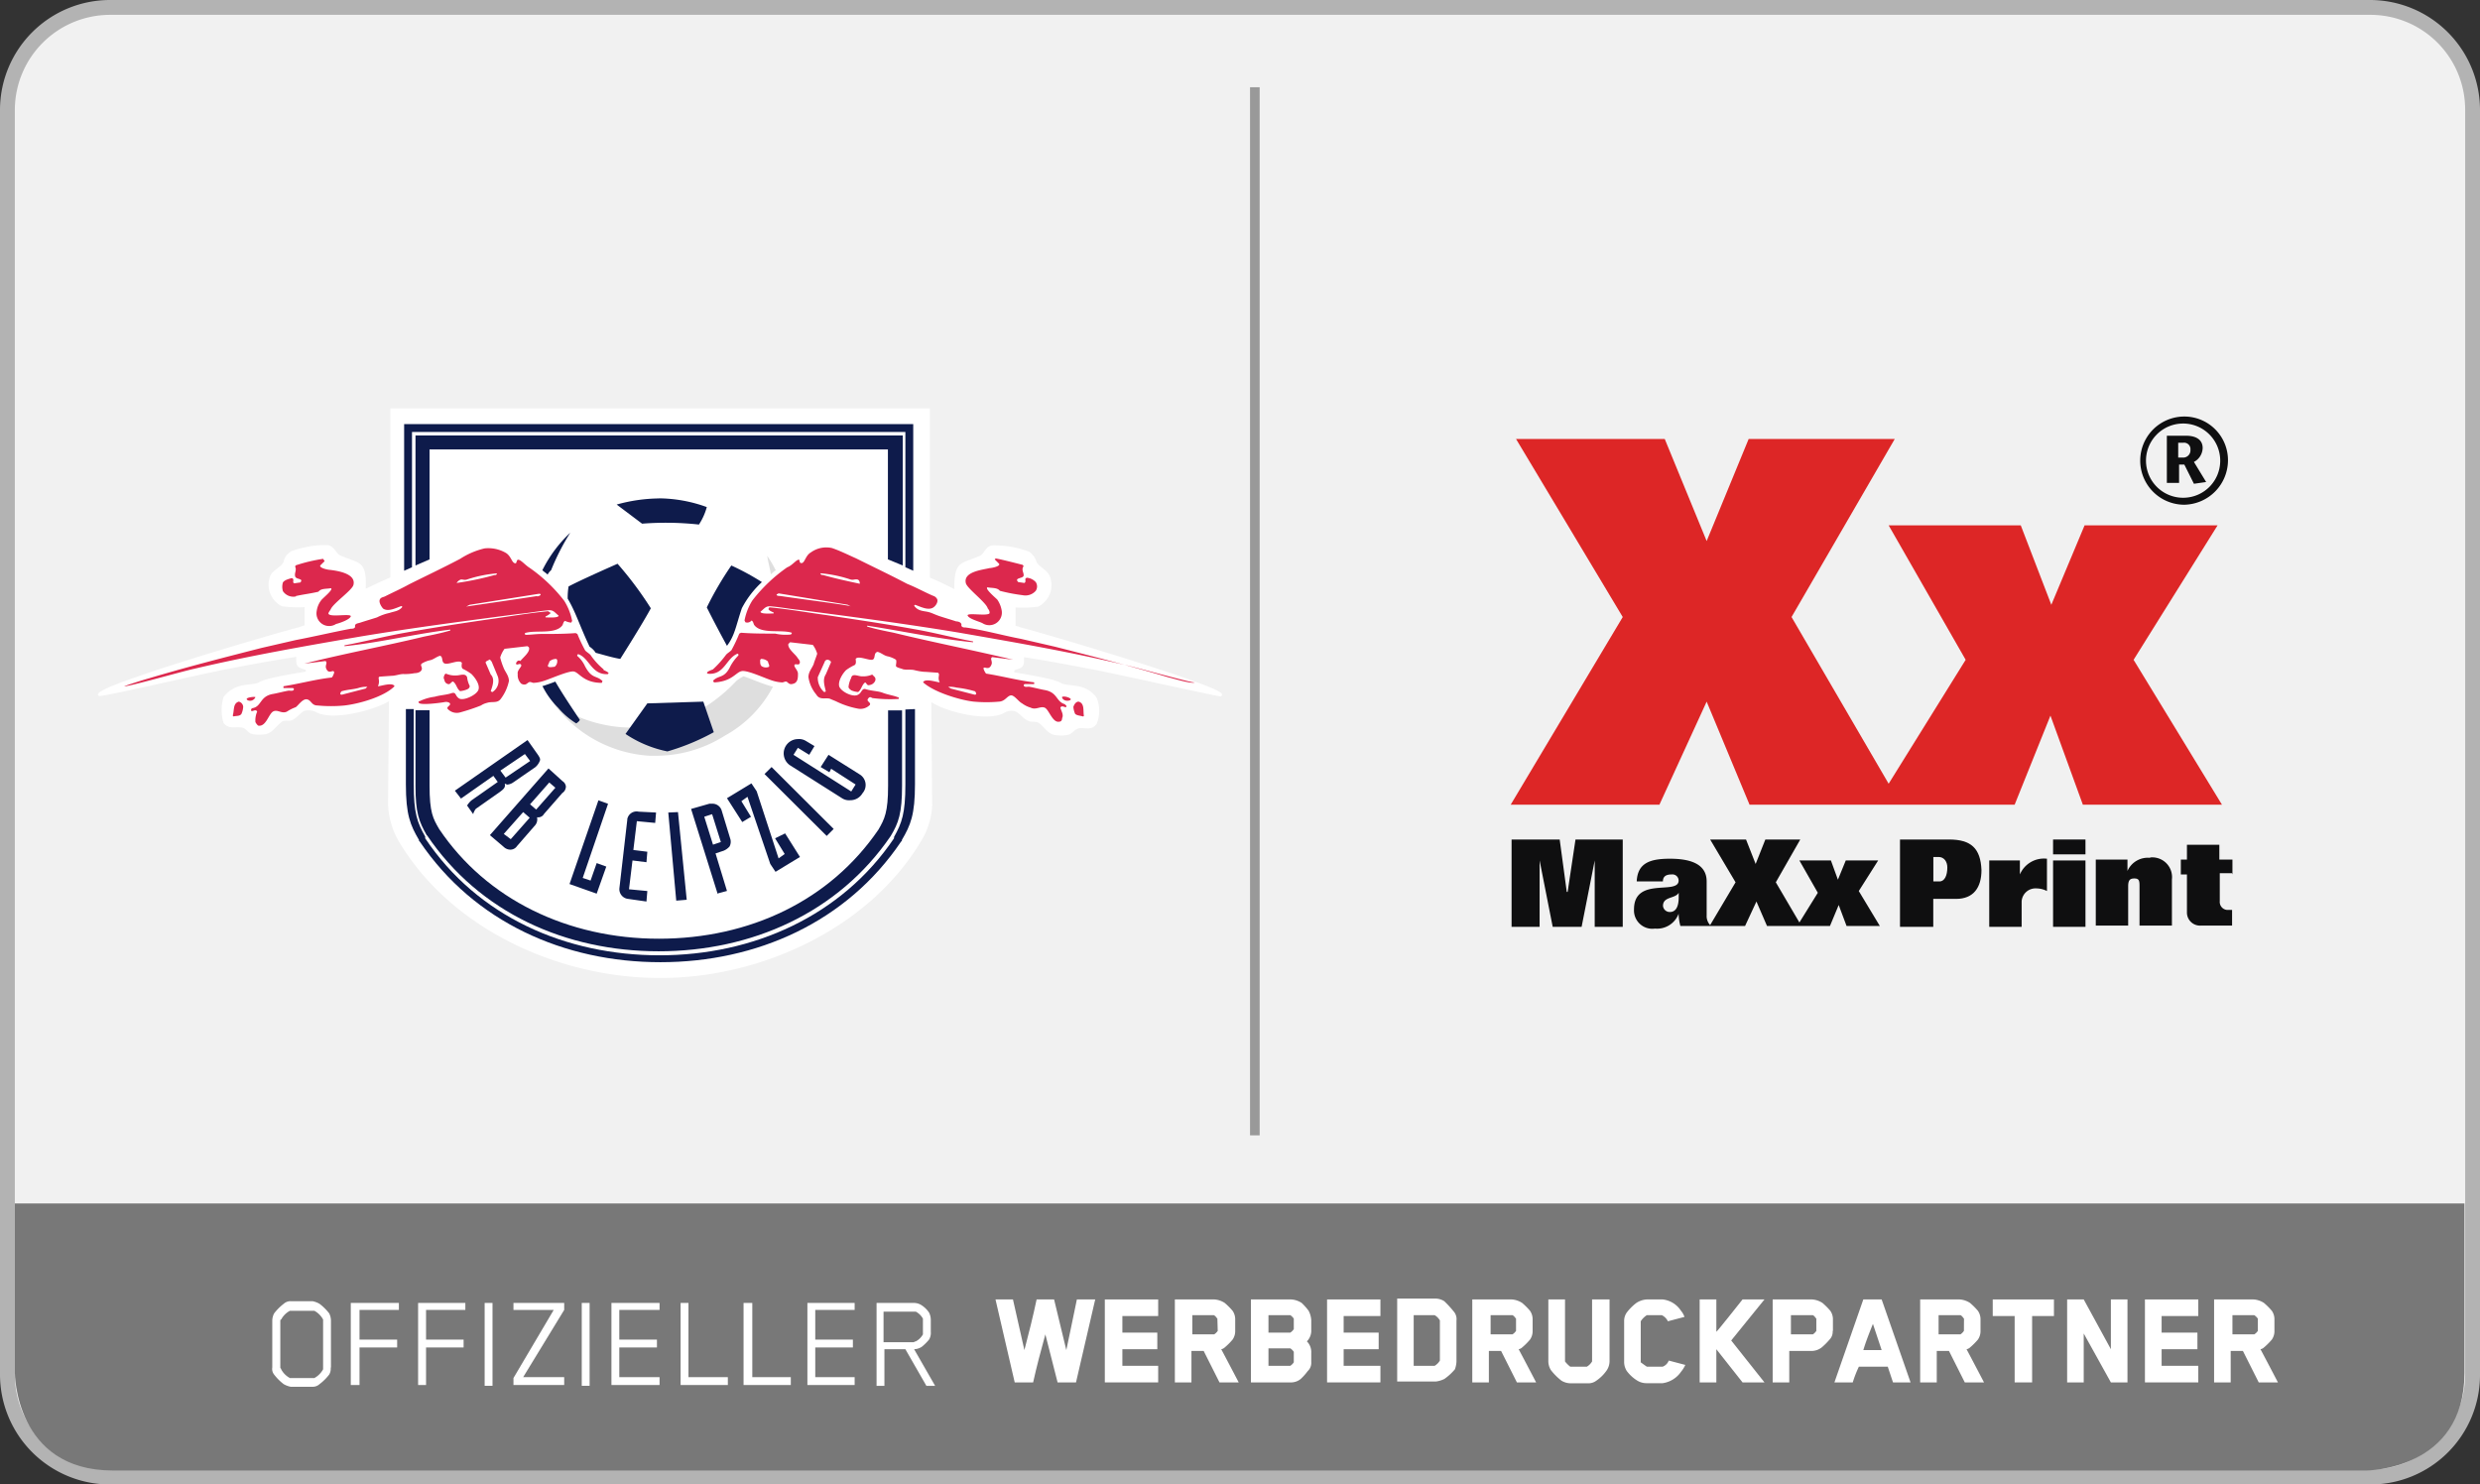 <svg id="Ebene_1" data-name="Ebene 1" xmlns="http://www.w3.org/2000/svg" viewBox="0 0 284 170">
	<rect x="0" y="0" width="284" height="170" fill="#333333" stroke="none"/>
	<defs>
		<style>
			.cls-1{fill:#b3b3b3;}.cls-2{fill:#f1f1f1;}.cls-3{fill:#787878;}.cls-4{fill:#fff;}.cls-5,.cls-6{fill:#0e1b4b;}.cls-11,.cls-6,.cls-8{fill-rule:evenodd;}.cls-7{fill:#dedede;}.cls-8{fill:#dc284d;}.cls-9{fill:#dd2626;}.cls-10,.cls-11{fill:#0f0f10;}.cls-12{fill:#999;}
		</style>
	</defs>
	<title>rb_leipzigZeichenfläche 1</title>
	<path class="cls-1"
	      d="M271.38,0H12.62A12.6,12.6,0,0,0,0,12.49v145A12.6,12.6,0,0,0,12.62,170H271.38A12.54,12.54,0,0,0,284,157.51v-145A12.6,12.6,0,0,0,271.38,0Z"/>
	<path class="cls-2"
	      d="M271.38,1.7H12.62A10.91,10.91,0,0,0,1.7,12.49v145A10.85,10.85,0,0,0,12.62,168.3H271.38a10.91,10.91,0,0,0,10.92-10.79v-145A10.85,10.85,0,0,0,271.38,1.7Z"/>
	<path class="cls-3" d="M1.7,137.82v19.39s0,11.19,11.22,11.19H271s11.22,0,11.22-11.19V137.82H1.7"/>
	<path class="cls-4"
	      d="M106.49,46.77V66.16c.8.3,2,.9,2.8,1.3v-.3c0-3,.9-2.6,2.91-3.5.5-.2.7-1.2,1.5-1.2a11.46,11.46,0,0,1,4.11.7,2.15,2.15,0,0,1,.9,1.2c.2.5,1.2.9,1.5,1.6a2.77,2.77,0,0,1-1.3,3.5,12.35,12.35,0,0,1-2.61.1v2.1a3.93,3.93,0,0,1,.61.2c3.5.9,22.54,6.59,23,7.59a.22.22,0,0,1-.1.3c-.5,0-12.53-2.7-14.73-3.1-2.6-.49-4.61-.89-7.81-1.39v.2c0,1-.2,1-1.11,1.29V77c1.11.2,4.51.7,5.31,1.2s2.81-.1,4.11,1.7a3.9,3.9,0,0,1,0,3c-.6.8-1.2.4-2,.5-.5.1-.7.5-1.1.7a3.26,3.26,0,0,1-1.41.1c-1,0-1.4-.9-2.1-1.4-.3-.2-.8-.1-1.1-.2-.6-.2-1-.8-1.51-1.1a1.5,1.5,0,0,0-1.3.1c-1.8,1.1-6.61,0-8.41-1.2l.1,11.8a8.57,8.57,0,0,1-1.2,4c-5.81,9.9-18.14,15.79-29.86,15.79h-.2c-11.62,0-23.94-5.69-29.85-15.69a9.08,9.08,0,0,1-1.2-4.19l.1-11.8c-1.9,1.1-6.61,2.3-8.42,1.2a2,2,0,0,0-1.3-.1c-.5.3-.9.9-1.5,1.1-.4.1-.8-.1-1.1.2-.7.5-1.11,1.4-2.11,1.4a3.33,3.33,0,0,1-1.4-.1c-.4-.2-.6-.7-1.1-.7-.8-.1-1.4.2-2-.5a5,5,0,0,1,0-3c1.4-1.8,3.3-1.2,4.1-1.7s4.21-1,5.31-1.2v-.2c-.9-.29-1.1-.29-1.1-1.29v-.2c-3.21.5-5.31.9-7.81,1.39-2.31.4-14.33,3.2-14.73,3.1,0,0-.3-.1-.1-.3.5-1.1,19.53-6.69,23-7.59a3.93,3.93,0,0,1,.6-.2v-2.1a12.26,12.26,0,0,1-2.6-.1,2.73,2.73,0,0,1-1.31-3.5c.21-.6,1.31-1,1.51-1.6a1.78,1.78,0,0,1,.9-1.2,11.43,11.43,0,0,1,4.11-.7c.8.1,1,1,1.5,1.2,2,.9,3,.5,2.9,3.5v.3c.81-.4,1.91-.9,2.81-1.3V46.77Z"/>
	<path class="cls-5"
	      d="M76.53,93.05l.91,10.09,1.2-.1L77.64,93Zm-8-1.4-3.31,9.59,3.11,1.1,1.1-3.1-1.1-.4-.7,2-.9-.3,2.9-8.49Zm3.31,2.19-.91,7.9a1.12,1.12,0,0,0,1,1.2l2.1.3.1-1.2-2.1-.2.4-3.3,1.6.2.1-1.2-1.6-.2.4-3.3,2.1.2.1-1.19-2-.1a1.08,1.08,0,0,0-1.3.89m16.53-6-.81.8,7.12,7.09h0l.8-.8-7.11-7.09Zm-5.71,5a1.1,1.1,0,0,0-1.11-.8h-.3l-2.1.6,3,9.59v.1l1.11-.3-1.31-4.3.91-.3a1.79,1.79,0,0,0,.7-.5,1.18,1.18,0,0,0,.1-.8Zm-1,3.89-1-3.2.9-.29,1,3.19Zm16.73-8.09-3.5-2.2-.9,1.4,1,.6.2-.4,2.8,1.8-.5.8-6.61-4.2.5-.8,1.3.8.6-1-1-.6a1.49,1.49,0,0,0-.9-.2,1.64,1.64,0,0,0-.9,3l6,3.8a1.49,1.49,0,0,0,.9.2,1.6,1.6,0,0,0,1.4-.8,1.42,1.42,0,0,0-.4-2.2M88.76,96l1.1,1.8-.7.5-2.51-7.69-.6-.9-2.8,1.7L85,94.14l1-.6-1.1-1.79.7-.5,2.61,7.69.6.9,2.8-1.7-1.7-2.7Z"/>
	<path class="cls-5"
	      d="M48.89,95.64h0c6,8.9,15.92,13.3,26.54,13.3S96,104.54,102,95.74h0c.9-1.5,1.3-2.59,1.3-5.79v-8.6h-1.6V90c0,3-.4,3.79-1.1,5-5.51,8.1-14.73,12.5-25.15,12.5S55.7,103,50.29,94.94c-.7-1.2-1.1-1.89-1.1-5v-8.6H47.58V90c0,3.1.4,4.09,1.31,5.69Z"/>
	<polygon class="cls-5"
	         points="47.18 64.96 47.18 49.47 103.68 49.47 103.68 64.96 104.58 65.36 104.58 48.57 46.28 48.57 46.28 65.36 47.18 64.96"/>
	<polygon class="cls-5"
	         points="47.58 49.87 47.58 64.76 49.19 64.06 49.19 51.47 101.68 51.47 101.68 64.06 103.38 64.76 103.38 49.87 47.58 49.87"/>
	<path class="cls-5"
	      d="M103.68,81.25v8.6c0,3.3-.4,4.39-1.3,6V96c-6,8.9-16.13,13.4-26.85,13.4S54.7,105,48.69,96v-.2c-.91-1.6-1.31-2.69-1.31-6v-8.6h-.9v8.6c0,3.5.5,4.69,1.5,6.39v.1l.1.1c6.22,9.2,16.53,13.8,27.55,13.8s21.34-4.6,27.55-13.8l.1-.1v-.1c1-1.7,1.5-2.89,1.5-6.39v-8.6Z"/>
	<path class="cls-6"
	      d="M75.43,57.07a16.3,16.3,0,0,1,5.51,1,7,7,0,0,1-.9,2,35.06,35.06,0,0,0-6.51-.1l-2.91-2.19a18.68,18.68,0,0,1,4.81-.7"/>
	<path class="cls-7"
	      d="M88.56,78.65c-1.21-.3-2.21-.8-3.41-1.2a5.58,5.58,0,0,0-.8.5,18.42,18.42,0,0,1-4.61,3.6,16,16,0,0,1-13.82.4,13.28,13.28,0,0,1-2.61-1.5,14.76,14.76,0,0,0,11.12,6.1H75a14.73,14.73,0,0,0,8-2.3,13.58,13.58,0,0,0,5.51-5.6h0"/>
	<path class="cls-5"
	      d="M80.94,69.56c.8,1.6,1.71,3.3,2.31,4.4.9-1.2,1-2.2,1.7-4.3a10.92,10.92,0,0,1,2.3-3,28.73,28.73,0,0,0-3.5-1.9,37.5,37.5,0,0,0-2.81,4.8"/>
	<path class="cls-5"
	      d="M65.31,61a15.09,15.09,0,0,0-3.2,4.3c.2.2.4.3.6.5a1.76,1.76,0,0,1,.4-.5,26.32,26.32,0,0,1,2.2-4.3"/>
	<path class="cls-5"
	      d="M74.53,69.66a40.47,40.47,0,0,0-3.81-5.1s-4.1,1.8-5.61,2.6a7.9,7.9,0,0,0-.1,1.4c.91,1.5,1.41,3.2,2.51,5.5a2.34,2.34,0,0,1,.7.7c.8.2,1.7.5,2.81.7,0,0,2.6-4.1,3.5-5.8"/>
	<path class="cls-6" d="M74.13,80.55l6.41-.2,1.2,3.5a25.68,25.68,0,0,1-5.31,2.2,13.29,13.29,0,0,1-4.8-2Z"/>
	<path class="cls-5"
	      d="M63.61,78.05c-.5.2-1.1.4-1.4.5h-.1a9.42,9.42,0,0,0,1.8,2.5A8.94,8.94,0,0,0,66,82.85c.1-.1.3-.2.4-.4.1.1-1.71-2.5-2.81-4.4"/>
	<path class="cls-8"
	      d="M27.35,80.35c-.7.2-.5,1-.7,1.6l.1.1c.3-.1.7,0,.9-.3a2.35,2.35,0,0,0,.2-.8.65.65,0,0,0-.5-.6m72.53-3.1a2.58,2.58,0,0,1-1.21.2c-.4,0-1.1-.4-1.2.2a2.93,2.93,0,0,0-.3,1c0,.2.2.3.3.4a2.35,2.35,0,0,0,.8.2c.4-.3.4-.8.8-1.1.2.1.2.4.51.3a.82.82,0,0,0,.6-.4.45.45,0,0,0,0-.5l-.3-.3m13.22-7.59c.1.1.3.4.2.6-.4.3-2.4-.1-2.5.2.1.4,1.3.7,1.7.9a1.44,1.44,0,0,0,2.2-1.5,3.08,3.08,0,0,0-.5-1.2c-.2-.2-1.5-1.3-1.1-1.4.4.1,1.1,0,1.4.4a19.81,19.81,0,0,0,2.61.5,1.57,1.57,0,0,0,1.5-.5.91.91,0,0,0,0-1,1.6,1.6,0,0,0-1-.5c-.4.1,0,.4-.3.6l-.7-.1c-.51-.5.5-.4.6-.7s-.3-.7,0-1.1a.22.22,0,0,0-.2-.2c-.4-.1-2.71-.7-3-.7l-.1.1.5.5c.2.3-.9.5-1.1.5-.8.2-3,.4-2.71,1.7.1.6,2.31,2.2,2.51,2.9m-79.24-1.4c.9-.2,1.8-.3,2.6-.5.3-.4.91-.3,1.41-.4.4.1-1,1.2-1.11,1.4a2.57,2.57,0,0,0-.5,1.2,1.45,1.45,0,0,0,2.21,1.5c.4-.1,1.6-.5,1.7-.9-.1-.3-2.1.1-2.5-.2-.2-.1.1-.4.2-.6.3-.7,2.5-2.2,2.6-2.8.3-1.3-1.9-1.6-2.7-1.7-.2,0-1.21-.2-1.11-.5l.51-.5L37,64a18.27,18.27,0,0,0-3,.7.22.22,0,0,0-.2.2c.2.4-.1.7,0,1.1s1,.2.6.7l-.7.1c-.3-.1.1-.5-.3-.6-.3.1-.8.2-1,.5a1.7,1.7,0,0,0,0,1,1.43,1.43,0,0,0,1.5.6M29.25,79.85c0-.1-1,0-1,.2s.7.4,1-.2m92.36,0c.2.6,1.11.4,1,.2s-.91-.4-1-.2m1.91.5c-.3,0-.5.3-.6.6a2.35,2.35,0,0,0,.2.8c.2.2.6.2.9.3a.1.1,0,0,0,.1-.1c-.1-.6.1-1.4-.6-1.6m10.22-2.8c-4.31-1.29-8.62-2.39-12.93-3.49l-3.9-.9c-2.11-.4-4.21-1-6.32-1.3-.2,0-.4,0-.5-.2.1-.4-.4-.5-.6-.5-.6-.2-1.3-.4-1.9-.6s-.9-.4-1.4-.5-1.1-.1-1.51-.7l.1-.1c.61.2,1.51.7,2.11.3.3-.2.6-.7.4-1s-.4-.3-.6-.4c-.9-.4-1.81-.9-2.81-1.3-1.9-1-3.8-1.9-5.81-2.9-.9-.4-1.9-.9-2.8-1.2a3,3,0,0,0-2.41.5c-.7.4-.7,1.4-1.2,1.2a.37.37,0,0,1-.1-.3c-.2-.3-.8.6-1.4.8a18.1,18.1,0,0,0-4,3.8,6.5,6.5,0,0,0-.9,2.3l.1.2a.62.62,0,0,0,.7-.2c.2.1.2.3.3.5.8,1.1,3.11.5,4.31.9,0,.1,0,.1-.1.2a5.46,5.46,0,0,1-1.8-.1c-1.31,0-2.61,0-3.91-.1l-.2.1a17.15,17.15,0,0,1-.9,1.9c-.2.2-.4.3-.6.5a11.61,11.61,0,0,1-1.51,1.69c-.2.1-.6.2-.7.4l.1.1c1.91.2,2.11-1.79,3.41-2.29.1,0,.1.1.1.2a5.38,5.38,0,0,0-.9,1.2c-.7,1.49-1.31,1-2,1.69l.1.2c2.11-.1,2.51-1.2,3.21-1.3s2.8.9,3.51,1.1a4.25,4.25,0,0,0,1.1.2c.1,0,.3-.1.4-.1.3,0,.3.5,1,.2.4-.2.4-.7.4-1.1s-.5-.79-.4-1,.5.1.6-.2-.2-.5-.3-.7c-.3-.4-1.1-1-1-1.5l.2-.2,2.6.3a3.13,3.13,0,0,1,.5,1c0,.1-.4,1.1-.4,1.2-.2.49-.6.89-.6,1.49a4,4,0,0,0,.9,2c.41.7,1.11.3,1.61.5.2.1.5.2.7.3a9.68,9.68,0,0,0,2.4.8,1.51,1.51,0,0,0,1.41-.4c.2-.3-.41-.4-.21-.7s.31-.2.51-.1a15.31,15.31,0,0,0,3,.1c.1-.1,0-.2-.1-.2-.5-.2-1.2-.3-1.7-.5s-1.2-.2-1.91-.4c-.5-.2-.5.4-.9.6-.6.4-2.1-.4-2.2-1s.4-1.4.8-1.8a5.81,5.81,0,0,1,1-.59c.2-.2.1-.5.1-.7.3-.4,1.51.2,1.91.1s.1-.8.6-.9c.4.1.7.4,1.1.5a3,3,0,0,1,1,.4c.1.2,0,.5,0,.7s.6.29.8.39c.4.1.9,0,1.3.1s.91.2,1.31.2l1.4.1c.3.2-.1.5.2,1.1-.3,0-1.7-.5-1.9,0,1.2,1.1,4.1,2,5.71,2.2a16.05,16.05,0,0,0,3.1,0c.6-.1.8-.6,1.2-.7s.91.7,1.31.9a3.13,3.13,0,0,0,1,.5c.6.3,1.1-.2,1.6,0s.9,1.8,1.7,1.6c.2,0,.3-.2.3-.4.2-.4-.1-.8-.2-1.2.2-.4.7.2.7-.2l-.2-.2c-1-.3-.8-1.3-2.2-1.6-.6-.1-1.3-.3-1.9-.4-.2,0-.6.1-.6-.2l.1-.1h1.1v-.2c-1.8-.2-3.61-.7-5.51-1a1.69,1.69,0,0,1-.3-.6c.1-.29.6.3.9-.39.2-.4-.2-.7.1-.9l2.4.3c-4.6-1.1-9.21-2-13.72-3.1-1-.2-2-.4-3-.7v-.1c4,.6,8,1.5,12.13,1.9v-.1c-2.21-.4-4.41-1-6.72-1.4-3.3-.6-6.71-1.1-10-1.6-2.21-.3-4.41-.7-6.61-.9l-.11.2c.11.2.41.3.61.4v.1c-.3,0-1.51.1-1.51-.2.5-.4.6-.7,1.31-.6,1.1.1,2.1.3,3.2.4,6.11.8,12.22,1.6,18.23,2.6,6.31,1.1,12.73,2.2,19,3.7,1,.2,7.71,2.09,8,2-.4.2-2.6-.5-3.1-.6M88.06,76.36a.88.88,0,0,1-.71,0c-.3-.1-.3-.4-.3-.7,0-.1,0-.1.1-.2a1.14,1.14,0,0,1,.8.3c0,.2.21.4.11.6m21.53,2.39a11.92,11.92,0,0,1,2,.4c.1,0,.2.2.2.3s-.1.1-.2.1l-2.71-.7-.3-.2a3.4,3.4,0,0,1,1,.1m-15.12-3c0-.1.2-.2.3-.2s.4.1.4.3l-.6,1.39c-.4.6-.1,1.4,0,1.9,0,.1-.1.1-.2.1a2.2,2.2,0,0,1-.71-1.7Zm-5.11-7.5c-.1,0-.5,0-.4-.2a.35.35,0,0,0,.2-.1l7.91,1.3.4.2c.1-.1-5.41-.8-8.11-1.2m9.11-1.4c-1.4-.3-2.8-.6-4.2-1-.1,0-.3,0-.3-.2a14.71,14.71,0,0,1,3.4.7c.3.1.4,0,.7,0s.4.2.4.5ZM51.39,78.35c.2,0,.3-.3.5-.3.4.3.4.8.8,1.1a3.09,3.09,0,0,0,.8-.2c.2-.1.3-.2.3-.4a2.93,2.93,0,0,1-.3-1c-.2-.5-.8-.2-1.2-.2a2.54,2.54,0,0,1-1.2-.2.22.22,0,0,0-.2.2.45.45,0,0,0,0,.5.54.54,0,0,0,.5.5m17.73-1.7A8,8,0,0,1,67.62,75c-.2-.2-.4-.3-.6-.5a17.15,17.15,0,0,1-.9-1.9l-.2-.1c-1.31.1-2.61.1-3.91.1-.6,0-1.3.1-1.8.1-.1,0-.1-.1-.1-.2,1.2-.4,3.5.2,4.3-.9.1-.2.1-.4.3-.5a1.85,1.85,0,0,0,.71.2l.1-.2a6.71,6.71,0,0,0-.91-2.3,18,18,0,0,0-4-3.8c-.5-.3-1.21-1.2-1.41-.8,0,.1-.1.2-.1.3-.5.1-.5-.8-1.2-1.2a4,4,0,0,0-2.4-.5A8.84,8.84,0,0,0,52.69,64c-1.9,1-3.8,1.9-5.81,2.9-.9.5-1.8.9-2.8,1.4-.2.1-.5.1-.6.4s.2.8.4,1c.6.4,1.5-.1,2.1-.3l.1.1c-.4.5-.9.5-1.5.7a5.78,5.78,0,0,0-1.4.5c-.61.2-1.31.4-1.91.6-.3.1-.7.1-.6.5-.1.2-.3.2-.5.2-2.1.4-4.21.9-6.31,1.3l-3.91.9c-4.3,1.1-8.61,2.2-12.92,3.49-.4.1-2.6.8-2.8.9.3.1,7-1.8,8-2,6.31-1.49,12.62-2.59,19-3.69,6-1,12.12-1.8,18.23-2.6,1.11-.1,2.11-.3,3.21-.4.7-.1.8.2,1.3.6,0,.3-1.3.2-1.5.2v-.1a2.09,2.09,0,0,0,.6-.4l-.3-.2c-2.2.2-4.41.6-6.61.9-3.41.5-6.71,1-10,1.6-2.2.4-4.51,1-6.71,1.4V74c4-.4,8-1.4,12.12-1.9v.1c-1,.3-2,.5-3,.7C44,74,39.37,74.86,34.86,76l2.41-.3c.3.2-.1.5.1.89.3.7.8,0,.9.4,0,.1-.2.6-.3.6-1.81.2-3.61.7-5.51,1v.2h1.1l.1.1c0,.3-.4.2-.6.2-.6.1-1.3.3-1.91.4-1.4.3-1.2,1.4-2.2,1.6a.22.22,0,0,0-.2.2c0,.4.5-.2.7.2a2.54,2.54,0,0,0-.2,1.2,1.38,1.38,0,0,0,.3.4c.9.2,1.2-1.3,1.71-1.6s1,.3,1.6,0a4.67,4.67,0,0,1,1-.5c.3-.2.8-1,1.3-.9s.5.7,1.2.7a16.16,16.16,0,0,0,3.11,0c1.7-.2,4.51-1,5.71-2.2-.2-.5-1.6,0-1.9,0,.3-.7-.1-1,.2-1.1l1.4-.1c.4,0,.9-.2,1.3-.2a5.7,5.7,0,0,0,1.3-.1c.3,0,.7-.1.81-.4s-.21-.49,0-.69a3,3,0,0,1,1-.4c.4-.1.7-.4,1.1-.5.4.1.1.8.6.9s1.6-.5,1.9-.1c0,.2-.1.5.1.69a5.7,5.7,0,0,1,1,.6c.4.4,1,1.2.8,1.8s-1.71,1.3-2.21,1-.3-.8-.9-.6-1.2.2-1.9.4a5.62,5.62,0,0,0-1.71.5c-.1,0-.2.1-.1.2.2.3,2.51,0,3-.1a.75.75,0,0,1,.5.1c.3.3-.4.4-.2.7a1.42,1.42,0,0,0,1.4.4,22.66,22.66,0,0,0,2.41-.8,2.12,2.12,0,0,1,.7-.3c.6-.2,1.2.1,1.6-.5a5.15,5.15,0,0,0,.9-2c0-.6-.4-1-.6-1.49a8.4,8.4,0,0,1-.4-1.2,3.13,3.13,0,0,1,.5-1l2.61-.3s.2.1.2.2c.1.5-.7,1.1-1,1.5-.3-.2-.5.2-.5.3.1.3.5-.2.61.2,0,.2-.51.59-.41,1a1.34,1.34,0,0,0,.41,1.1c.6.3.7-.2,1-.2.1,0,.3.1.4.1a4.25,4.25,0,0,0,1.1-.2c.7-.2,2.9-1.2,3.51-1.1s1.1,1.3,3.2,1.3L69,78c-.7-.7-1.2-.2-2-1.69a3.45,3.45,0,0,0-.9-1.2c0-.1,0-.1.1-.2,1.3.4,1.5,2.39,3.4,2.29l.1-.1c-.1-.2-.5-.3-.6-.4M52.29,66.76a1,1,0,0,1,.5-.4c.3,0,.4.1.7,0a14.9,14.9,0,0,1,3.41-.7c0,.2-.2.2-.3.2a33,33,0,0,1-4.31.9Zm9.22,1.5c-2.61.4-8.12,1.2-8.12,1.2l.4-.2L61.71,68c.1,0,.2,0,.2.1s-.3.2-.4.2M41.87,78.85l-2.7.7c-.1,0-.2,0-.2-.1s.1-.3.2-.3c.7-.2,1.4-.2,2-.4a3.08,3.08,0,0,1,.9-.1Zm14.53.4a.35.35,0,0,1-.2-.1c.2-.6.5-1.4,0-1.9l-.6-1.39c.1-.2.3-.2.4-.3s.2.1.3.2l.7,1.69a1.52,1.52,0,0,1-.6,1.8m7.11-2.89c-.2,0-.5.1-.7,0s.1-.4.1-.6a1.14,1.14,0,0,1,.8-.3c.1.1.1.1.1.2a.78.78,0,0,1-.3.7"/>
	<path class="cls-7" d="M88.26,65.76c.2-.1.3-.3.5-.4-.1-.1.1,0,0,0h.1a13.79,13.79,0,0,0-1-1.7c.1.7.31,1.4.41,2.1"/>
	<path class="cls-5"
	      d="M61.61,86.45l-1.2-1.7-8.32,5.8.7.9,3.71-2.6.5.7-3,2.1a2.47,2.47,0,0,0-.51.6h0l.71,1v-.1c.1-.2.2-.5.4-.6l2.7-1.9c.4-.3.6-.5.5-.9.1,0,.2.1.3.1a1.42,1.42,0,0,0,.6-.2l2.61-1.8a1.79,1.79,0,0,0,.5-.7c.1-.2,0-.4-.2-.7m-.9.7-2.81,1.9-.6-.8h0l2.81-1.9.6.8Z"/>
	<path class="cls-5"
	      d="M64.81,90.15a.84.84,0,0,0-.4-.7L62.81,88,56.1,95.64,57.7,97a1.08,1.08,0,0,0,.7.3.91.91,0,0,0,.8-.4l2-2.3a1.07,1.07,0,0,0,.3-1h.1a.76.76,0,0,0,.7-.39l2.1-2.4a.87.87,0,0,0,.4-.7m-4.1,3.49-2.21,2.5-.8-.6L59.91,93l.8.69Zm.7-.89-.7-.6,2.2-2.5.7.6Z"/>
	<path class="cls-4"
	      d="M125.42,148.81h-2.1c-.4,1.9-.8,3.9-1.21,5.8l-1.4-5.8h-2c-.4,1.9-.9,3.9-1.4,5.8l-1.31-5.8h-2l2.2,9.5h2.11c.4-1.8.9-3.7,1.4-5.5l1.4,5.5h2.11Z"/>
	<polygon class="cls-4"
	         points="132.63 158.31 132.63 156.41 128.53 156.41 128.53 154.51 132.53 154.51 132.53 152.61 128.53 152.61 128.53 150.71 132.63 150.71 132.63 148.81 126.52 148.81 126.52 158.31 132.63 158.31"/>
	<path class="cls-4"
	      d="M139.45,152.41a1.39,1.39,0,0,1-.41.4h-2.5v-2.2H139c.21.1.31.3.41.4Zm2,0v-1.3a1.69,1.69,0,0,0-.3-1,7.64,7.64,0,0,0-.9-.9,2.45,2.45,0,0,0-1.21-.4h-4.5v9.5h1.9v-3.6h1.4l1.81,3.6h2.2s-1.2-2.3-2-3.8a.76.76,0,0,0,.4-.2,7.64,7.64,0,0,0,.9-.9A1.69,1.69,0,0,0,141.45,152.41Z"/>
	<path class="cls-4"
	      d="M148.16,152.21a1.4,1.4,0,0,1-.4.4h-2.5v-2h2.5a1.4,1.4,0,0,1,.4.4Zm0,3.8a1.4,1.4,0,0,1-.4.4h-2.5v-2h2.5a1.4,1.4,0,0,1,.4.4Zm2,0v-1.1a1.73,1.73,0,0,0-.5-1.3,1.73,1.73,0,0,0,.5-1.3v-1.1a2.61,2.61,0,0,0-.3-1.1,6.47,6.47,0,0,0-.8-.9,2.45,2.45,0,0,0-1.2-.4h-4.61v9.5h4.51a1.75,1.75,0,0,0,1.2-.4,6.47,6.47,0,0,0,.8-.9A1.28,1.28,0,0,0,150.16,156Z"/>
	<polygon class="cls-4"
	         points="158.08 158.31 158.08 156.41 153.87 156.41 153.87 154.51 157.88 154.51 157.88 152.61 153.87 152.61 153.87 150.71 158.08 150.71 158.08 148.81 151.97 148.81 151.97 158.31 158.08 158.31"/>
	<path class="cls-4"
	      d="M164.89,155.81a1.7,1.7,0,0,1-.6.6h-2.4v-5.8h2.4a1.7,1.7,0,0,1,.6.6Zm1.9.1v-4.7a1.31,1.31,0,0,0-.3-1,12,12,0,0,0-1.1-1.2,1.93,1.93,0,0,0-1-.3H160v9.5h4.41a2.93,2.93,0,0,0,1-.3,6.28,6.28,0,0,0,1.2-1.1A2.92,2.92,0,0,0,166.79,155.91Z"/>
	<path class="cls-4"
	      d="M173.61,152.41a1.39,1.39,0,0,1-.41.4h-2.5v-2.2h2.5c.21.1.31.3.41.4Zm1.9,0v-1.3a1.69,1.69,0,0,0-.3-1,7.64,7.64,0,0,0-.9-.9,2.45,2.45,0,0,0-1.21-.4h-4.5v9.5h1.9v-3.6h1.4l1.81,3.6h2.2s-1.2-2.3-2-3.8a.76.76,0,0,0,.4-.2,7.64,7.64,0,0,0,.9-.9A1.69,1.69,0,0,0,175.51,152.41Z"/>
	<path class="cls-4"
	      d="M184.32,155.91v-7.1h-2v7.1a1.7,1.7,0,0,1-.6.6h-1.9a3.29,3.29,0,0,1-.6-.6v-7.1h-1.91v7.1a1.93,1.93,0,0,0,.3,1,6.79,6.79,0,0,0,1.2,1.2,2,2,0,0,0,1,.3h2a1.49,1.49,0,0,0,1-.3h0a4.56,4.56,0,0,0,1.2-1.2A1.93,1.93,0,0,0,184.32,155.91Z"/>
	<path class="cls-4"
	      d="M193,156.31l-1.9-.5a1.2,1.2,0,0,1-.7.7h-1.81c-.3-.2-.7-.5-.7-.5v-4.7a2.34,2.34,0,0,1,.7-.7h1.71a1.48,1.48,0,0,1,.7.7l1.9-.5a2.15,2.15,0,0,0-.4-.7,2.87,2.87,0,0,0-2.1-1.3h-1.81a2.45,2.45,0,0,0-1.2.4,5.7,5.7,0,0,0-1.1,1.1,1.69,1.69,0,0,0-.3,1V156a1.93,1.93,0,0,0,.3,1,4.26,4.26,0,0,0,1.2,1.1,2,2,0,0,0,1.1.3h1.81a3.08,3.08,0,0,0,2.1-1.3,3.51,3.51,0,0,0,.5-.8Z"/>
	<path class="cls-4" d="M202.06,158.31l-3.81-4.8,3.81-4.7h-2.51s-3,3.8-3,3.7v-3.7h-1.91v9.5h1.91v-3.8l3,3.8Z"/>
	<path class="cls-4"
	      d="M208,152.41a1.4,1.4,0,0,1-.4.4h-2.51v-2.2h2.51c.2.1.3.3.4.4Zm1.9,0v-1.3a1.69,1.69,0,0,0-.3-1,7.64,7.64,0,0,0-.9-.9,2.45,2.45,0,0,0-1.2-.4H203v9.5h1.9v-3.6h2.51a1.92,1.92,0,0,0,1.2-.4,7.64,7.64,0,0,0,.9-.9A1.28,1.28,0,0,0,209.87,152.41Z"/>
	<path class="cls-4"
	      d="M215.48,154.61h-2.1c.3-1,.7-2,1.1-3Zm3.31,3.7-3.31-9.5h-2.1l-3.31,9.5h2.1a13.36,13.36,0,0,1,.7-1.8h3.31l.6,1.8Z"/>
	<path class="cls-4"
	      d="M224.9,152.41a1.4,1.4,0,0,1-.4.4H222v-2.2h2.51c.2.1.3.3.4.4Zm1.9,0v-1.3a1.69,1.69,0,0,0-.3-1,7.64,7.64,0,0,0-.9-.9,2.45,2.45,0,0,0-1.2-.4h-4.51v9.5h1.9v-3.6h1.4l1.81,3.6h2.2s-1.2-2.3-2-3.8a.76.76,0,0,0,.4-.2,7.64,7.64,0,0,0,.9-.9A1.69,1.69,0,0,0,226.8,152.41Z"/>
	<polygon class="cls-4"
	         points="235.21 150.71 235.21 148.81 228.2 148.81 228.2 150.71 230.71 150.71 230.71 158.31 232.71 158.31 232.71 150.71 235.21 150.71"/>
	<polygon class="cls-4"
	         points="243.63 158.31 243.63 148.81 241.73 148.81 241.73 154.51 238.62 148.81 236.72 148.81 236.72 158.31 238.62 158.31 238.62 152.71 241.73 158.31 243.63 158.31"/>
	<polygon class="cls-4"
	         points="251.74 158.31 251.74 156.41 247.54 156.41 247.54 154.51 251.64 154.51 251.64 152.61 247.54 152.61 247.54 150.71 251.74 150.71 251.74 148.81 245.63 148.81 245.63 158.31 251.74 158.31"/>
	<path class="cls-4"
	      d="M258.56,152.41a1.39,1.39,0,0,1-.41.4h-2.5v-2.2h2.5a1.57,1.57,0,0,1,.41.4Zm1.9,0v-1.3a1.69,1.69,0,0,0-.3-1,7.64,7.64,0,0,0-.9-.9,2.45,2.45,0,0,0-1.21-.4h-4.5v9.5h1.9v-3.6h1.4l1.81,3.6h2.2s-1.2-2.3-2-3.8a.76.76,0,0,0,.4-.2,7.64,7.64,0,0,0,.9-.9A1.69,1.69,0,0,0,260.46,152.41Z"/>
	<path class="cls-4"
	      d="M37,156.61v.2a2.47,2.47,0,0,1-1,1h-2.8a2.4,2.4,0,0,1-1-1c0-.1-.1-.1-.1-.2v-5.3c0-.1,0-.2.1-.2a2.4,2.4,0,0,1,1-1H36a2.47,2.47,0,0,1,1,1v5.5Zm.9,0v-5.4a1.88,1.88,0,0,0-.2-.8,5.78,5.78,0,0,0-1.11-1.1,2.61,2.61,0,0,0-.8-.3h-2.5a1.14,1.14,0,0,0-.8.3,5.73,5.73,0,0,0-1.1,1.1,1.88,1.88,0,0,0-.21.8v5.4a1,1,0,0,0,.21.8,5.73,5.73,0,0,0,1.1,1.1,2.61,2.61,0,0,0,.8.3h2.5a1.14,1.14,0,0,0,.8-.3,5.78,5.78,0,0,0,1.11-1.1A1.34,1.34,0,0,0,37.87,156.61Z"/>
	<polygon class="cls-4"
	         points="45.68 150.01 45.68 149.21 40.17 149.21 40.17 158.61 41.17 158.61 41.17 154.31 45.48 154.31 45.48 153.41 41.17 153.41 41.17 150.01 45.68 150.01"/>
	<polygon class="cls-4"
	         points="53.29 150.01 53.29 149.21 47.88 149.21 47.88 158.61 48.79 158.61 48.79 154.31 53.09 154.31 53.09 153.41 48.79 153.41 48.79 150.01 53.29 150.01"/>
	<rect class="cls-4" x="55.5" y="149.21" width="0.9" height="9.49"/>
	<polygon class="cls-4"
	         points="64.61 158.61 64.61 157.71 59.91 157.71 64.61 150.01 64.61 149.21 58.8 149.21 58.8 150.01 63.41 150.01 58.8 157.81 58.8 158.61 64.61 158.61"/>
	<rect class="cls-4" x="66.62" y="149.21" width="0.9" height="9.49"/>
	<polygon class="cls-4"
	         points="75.53 158.61 75.53 157.71 70.92 157.71 70.92 154.31 75.23 154.31 75.23 153.41 70.92 153.41 70.92 150.01 75.53 150.01 75.53 149.21 70.02 149.21 70.02 158.61 75.53 158.61"/>
	<polygon class="cls-4"
	         points="83.35 158.61 83.35 157.71 78.84 157.71 78.84 149.21 77.94 149.21 77.94 158.61 83.35 158.61"/>
	<polygon class="cls-4"
	         points="90.56 158.61 90.56 157.71 86.15 157.71 86.15 149.21 85.15 149.21 85.15 158.61 90.56 158.61"/>
	<polygon class="cls-4"
	         points="97.87 158.61 97.87 157.71 93.36 157.71 93.36 154.31 97.67 154.31 97.67 153.41 93.36 153.41 93.36 150.01 97.87 150.01 97.87 149.21 92.46 149.21 92.46 158.61 97.87 158.61"/>
	<path class="cls-4"
	      d="M105.69,152.51v.3a2,2,0,0,1-.81.8c-.1,0-.2.1-.3.1h-3.4v-3.5h3.7a2,2,0,0,1,.81.8v1.5Zm.9,0v-1.4a1.88,1.88,0,0,0-.2-.8,3,3,0,0,0-.8-.8,1.64,1.64,0,0,0-.91-.3h-4.3v9.5h.9v-4.2h2.4l2.41,4.2h1l-2.41-4.2a1.64,1.64,0,0,0,.91-.3,6,6,0,0,0,.8-.8A1.49,1.49,0,0,0,106.59,152.51Z"/>
	<polygon class="cls-9"
	         points="244.33 75.56 253.95 60.16 238.72 60.16 234.91 69.26 231.41 60.16 216.28 60.16 225.1 75.56 216.28 89.75 205.16 70.66 216.98 50.27 200.25 50.27 195.44 61.96 190.64 50.27 173.61 50.27 185.83 70.66 173 92.15 190.03 92.15 195.44 80.35 200.35 92.15 214.88 92.15 217.68 92.15 230.71 92.15 234.81 81.95 238.52 92.15 254.45 92.15 244.33 75.56"/>
	<polygon class="cls-10"
	         points="179.52 102.14 179.42 102.14 178.61 96.14 173.1 96.14 173.1 106.14 176.31 106.14 176.31 98.54 176.31 98.54 177.81 106.14 181.12 106.14 182.62 98.54 182.62 98.54 182.62 106.14 185.83 106.14 185.83 96.14 180.42 96.14 179.52 102.14"/>
	<path class="cls-10"
	      d="M215.08,98.54h-3.71l-.9,2.2-.8-2.2h-3.61l2.11,3.7-2.11,3.4-2.7-4.6,2.8-4.9h-4l-1.11,2.8-1.1-2.8h-4.11l2.91,4.9-2.91,4.9a1.5,1.5,0,0,1-.4-1.1v-3.9c0-1.8-1.5-2.6-4.2-2.6-2.31,0-3.71.5-3.81,2.6h3c0-.6.4-.8,1-.8a.71.71,0,0,1,.8.7c0,1.7-5.11-.5-5.11,3.3a2.1,2.1,0,0,0,2.4,2.2,2.63,2.63,0,0,0,2.71-1.7h0a5.9,5.9,0,0,0,.2,1.4h7.41l1.3-2.8,1.21,2.8h7.21l1-2.4.9,2.4h3.81l-2.41-4Zm-22.84,4.2c0,1.2-.4,1.7-1,1.7a.77.77,0,0,1-.8-.7c0-1.1,1.4-.8,1.8-1.5h0Z"/>
	<path class="cls-10"
	      d="M223.19,96.14h-5.61v10h3.81v-3.2H224c2,0,2.91-1.3,2.91-3.3-.1-2.5-1.2-3.5-3.71-3.5m-1.1,4.8h-.7v-2.8h.6c.6,0,1,.5,1,1.2,0,.9-.3,1.6-.9,1.6"/>
	<path class="cls-10"
	      d="M231.31,100.14h0v-1.6H227.8v7.6h3.71v-2.9a1.59,1.59,0,0,1,1.7-1.5,2.66,2.66,0,0,1,1.2.3v-3.7a3,3,0,0,0-3.1,1.8"/>
	<rect class="cls-10" x="235.11" y="96.14" width="3.71" height="1.7"/>
	<rect class="cls-10" x="235.11" y="98.54" width="3.71" height="7.6"/>
	<path class="cls-10"
	      d="M246.23,98.24a2.55,2.55,0,0,0-2.6,1.5h0v-1.3H240V106h3.71v-4.5c0-.7.2-.9.7-.9s.6.2.6.8V106h3.71v-5.3a2.26,2.26,0,0,0-2.51-2.5"/>
	<path class="cls-10"
	      d="M255.65,100.14v-1.7h-1.5v-1.7h-3.71v1.7h-.7v1.7h.7v4.4A1.5,1.5,0,0,0,252,106h3.61v-1.8H255a.92.92,0,0,1-.8-1V100h1.5Z"/>
	<path class="cls-11"
	      d="M250.14,57a4.25,4.25,0,1,1,4.11-4.3,4.24,4.24,0,0,1-4.11,4.3m0,.8a5.1,5.1,0,0,0,5-5.1,5,5,0,0,0-5-5,5.05,5.05,0,0,0,0,10.1m-1.9-2.5h1.3v-2.1h.6l1.1,2.2,1.4-.2-1.4-2.3a1.85,1.85,0,0,0,1-1.6c0-.9-.7-1.4-1.9-1.4h-2.2v5.4Zm1.3-4.6h.5a.73.73,0,0,1,.8.8.83.83,0,0,1-.9.9h-.5v-1.7Z"/>
	<rect class="cls-12" x="143.15" y="9.99" width="1.1" height="120.03"/>
</svg>